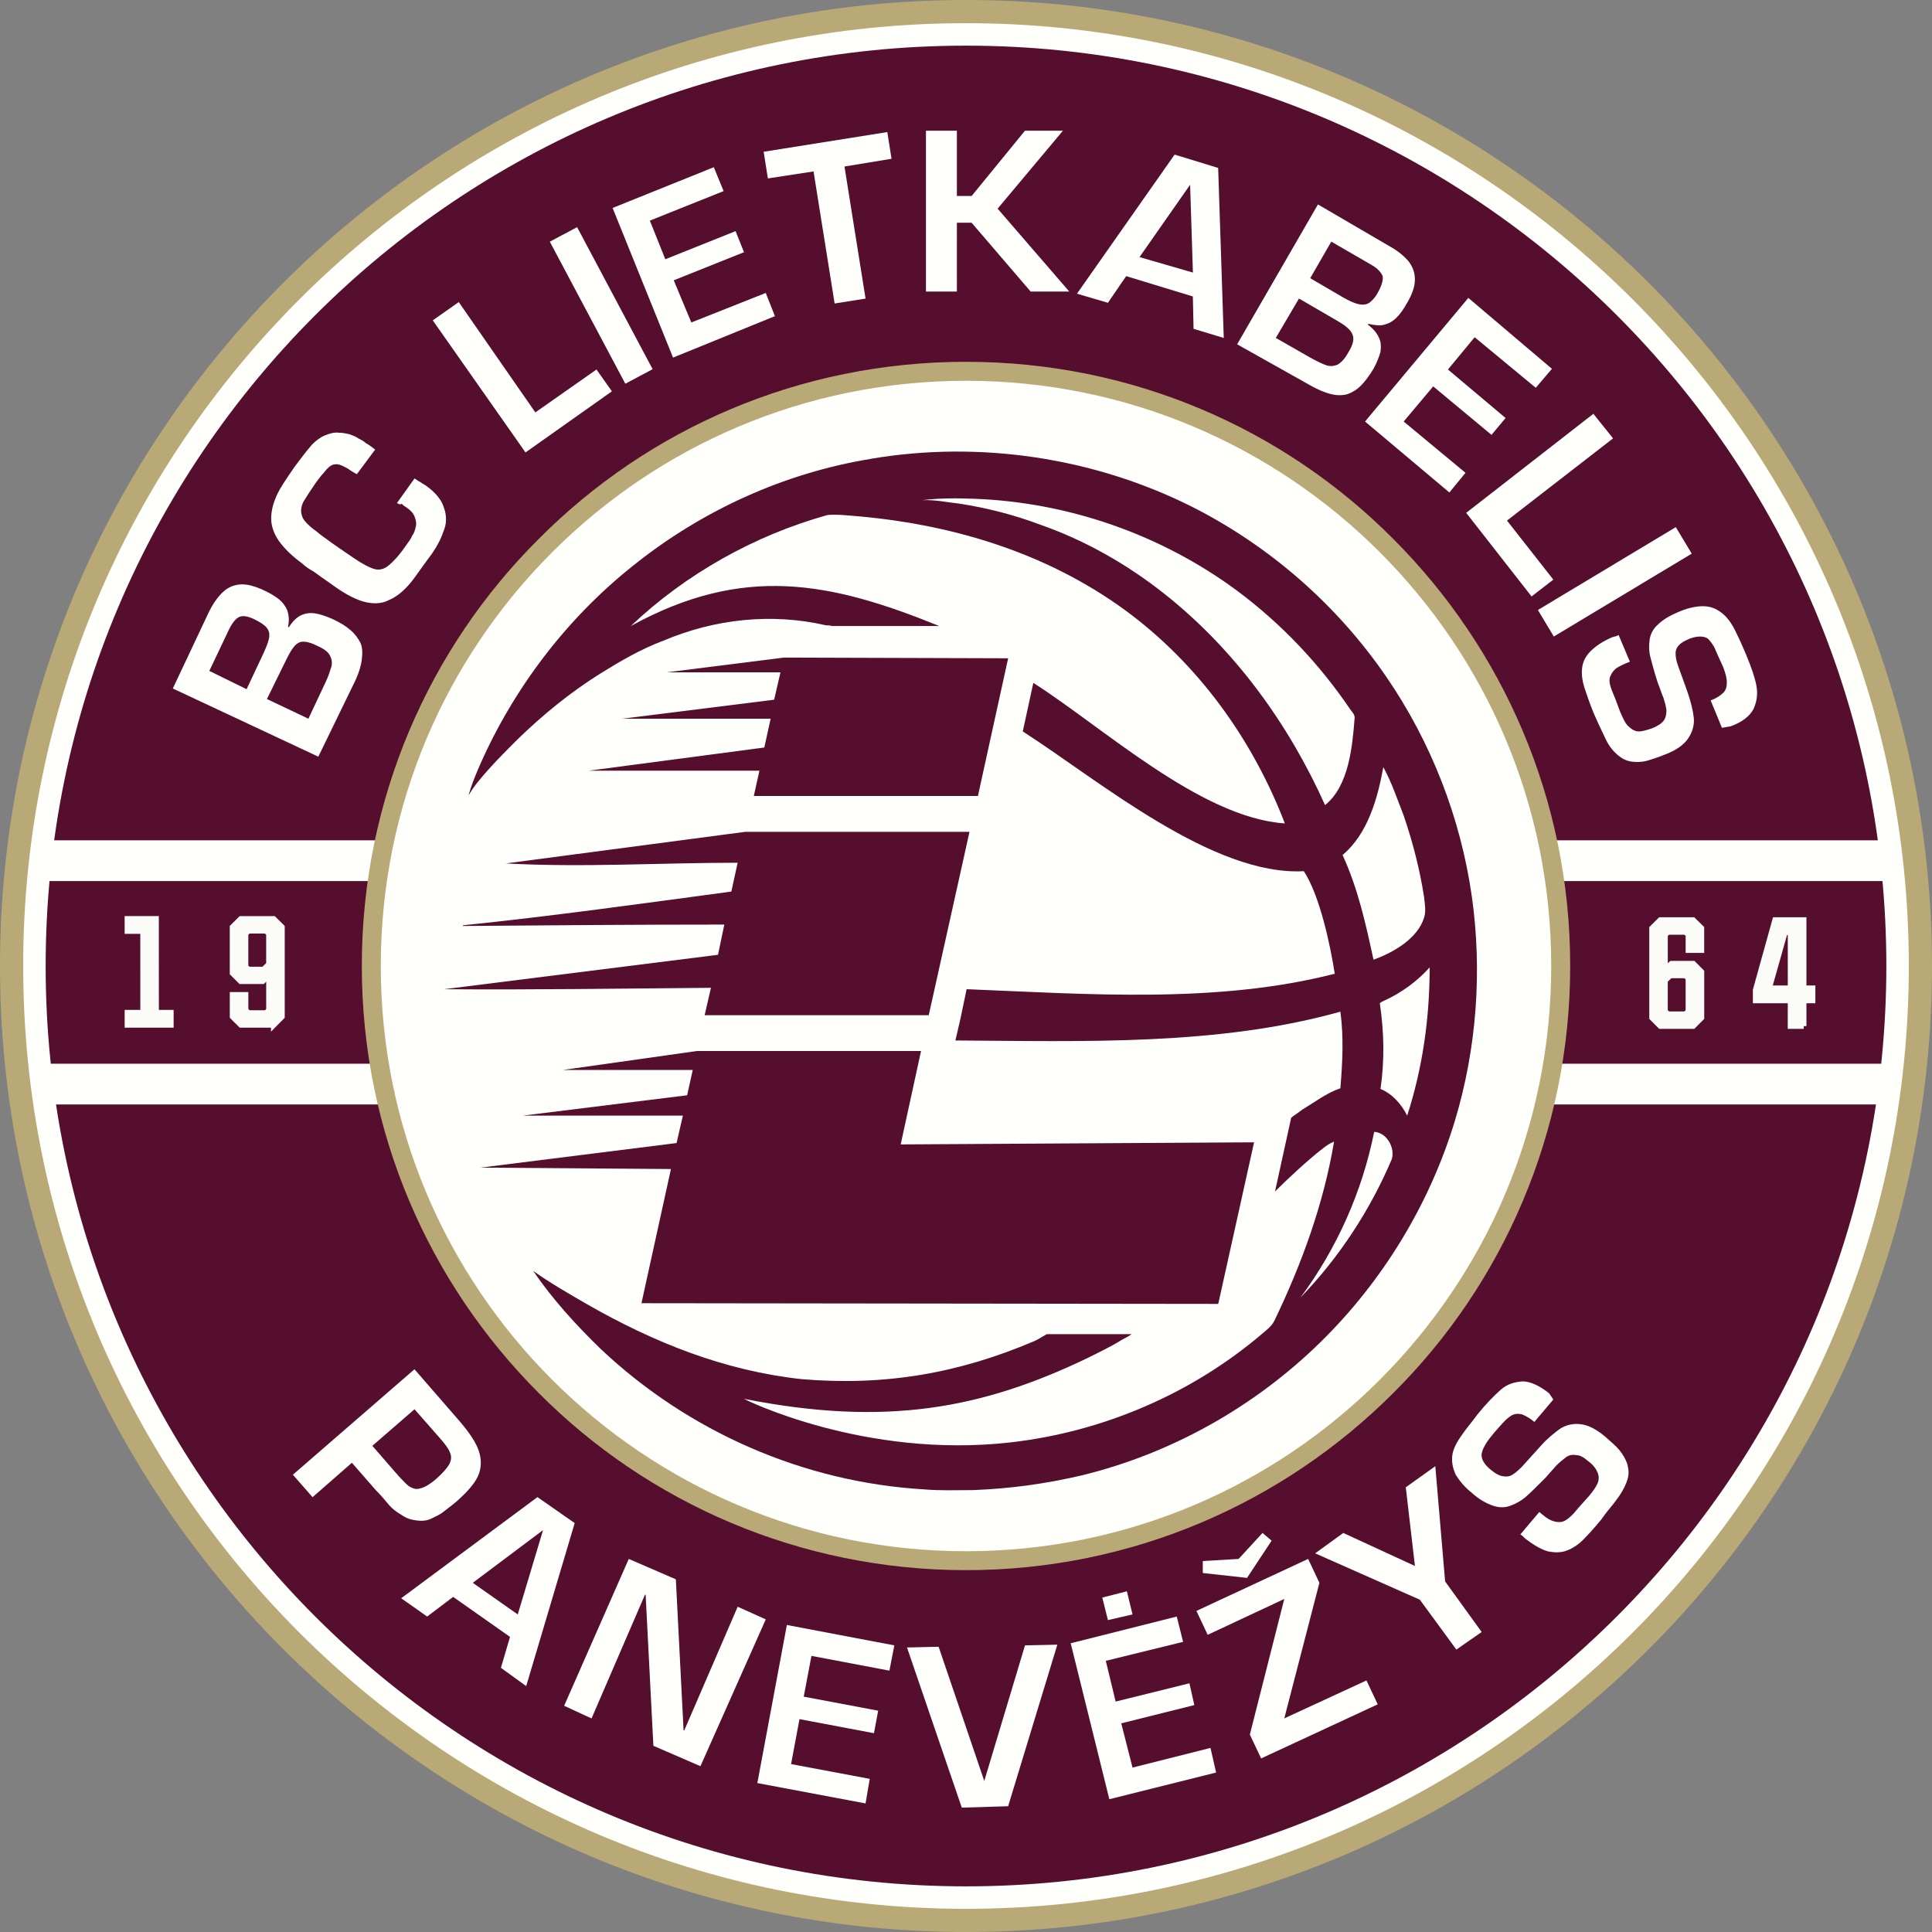 <svg width="500" height="500" viewBox="0 0 500 500" fill="none" xmlns="http://www.w3.org/2000/svg">
<rect x="0" y="0" width="500" height="500" fill="#808080" stroke="none"/>
<g clip-path="url(#clip0_36_468)">
<path d="M250 0C388 0 500 112 500 250C500 388 388 500 250 500C112 500 0 388 0 250C0 112 112 0 250 0Z" fill="#B9A976"/>
<path d="M250 6C384.73 6 494 115.27 494 250C494 384.73 384.73 494 250 494C115.27 494 6 384.73 6 250C6 115.27 115.275 6 250 6Z" fill="#FFFFFB"/>
<path d="M250 96.005C334.905 96.005 404.005 164.915 404.005 250C404.005 335.085 335.095 403.995 250 403.995C164.905 403.995 96.005 335.085 96.005 250C96.005 164.915 165.095 96.005 250 96.005ZM250 11.815C381.64 11.815 488.185 118.545 488.185 250C488.185 381.455 381.455 488.185 250 488.185C118.545 488.185 11.815 381.455 11.815 250C11.815 118.545 118.36 11.815 250 11.815Z" fill="#550E2E"/>
<path d="M490.36 217.475H9.635V228.02H490.36V217.475Z" fill="#FFFFFB"/>
<path d="M402.425 249.915C402.425 334.845 333.575 403.695 248.645 403.695C163.715 403.695 94.865 334.845 94.865 249.915C94.865 164.985 163.71 96.135 248.645 96.135C333.58 96.135 402.425 164.985 402.425 249.915Z" fill="#FFFFFB"/>
<path d="M490.36 275.29H9.635V285.835H490.36V275.29Z" fill="#FFFFFB"/>
<path d="M355.64 292.91C352.545 308.365 346.005 323.09 336.55 335.82C346.55 325.455 354.555 313.27 360.19 300.005C361.095 297.09 358.92 293.1 355.645 292.92M358.365 258.91C358 259.09 357.46 259.275 357.095 259.635C358.185 267.085 358.365 274.18 357.275 281.82C360.37 283.09 362.73 285.82 364.18 288.725C368.18 276.355 369.995 263.455 369.995 250.36C366.72 254 362.72 256.905 358.36 258.91M358 198.54C356.55 206.545 354 215.81 347.455 221.27C351.455 230 353.455 239.09 355.46 248.365C360.55 246.55 366.91 242.91 368.555 237.46C369.1 235.825 368.735 234.005 368.555 232.19C367.465 225.095 365.64 218.005 363.285 211.1C361.65 206.915 360.19 202.55 358.015 198.55M238.55 129.45C241.825 129.27 245.095 129.995 248.37 130.355C255.455 131.445 262.555 133.27 269.275 135.81C280.725 139.81 291.64 145.99 301.28 153.63C319.465 167.995 333.465 187.27 342.92 208.355C349.1 203.445 350.005 193.085 350.56 185.99C350.74 185.085 350.015 184.355 349.47 183.63C341.465 171.815 331.65 161.445 320.195 152.905C300.56 138.36 276.56 129.995 252.195 129.085C247.65 128.905 243.105 128.905 238.555 129.45M225.455 118.725C253.455 113.995 282.91 118.36 308.365 131.085C328.545 141.265 346.005 156.54 358.725 175.085C370.36 192 378 211.635 380.91 231.995C383.63 251.27 382.18 271.27 376.545 289.995C370 311.63 357.815 331.635 341.635 347.45C324.54 364.175 303.09 376.18 279.995 381.815C270.72 383.995 261.45 385.27 251.81 385.635C247.625 385.635 243.445 385.815 239.26 385.455C207.99 383.64 178.165 370.545 155.445 349.095C149.085 342.915 143.085 336.365 137.985 328.915C142.35 332.01 147.075 334.73 151.805 337.465C169.265 347.465 187.44 354.74 207.44 356.92C228.89 358.735 247.985 355.47 267.62 347.1C268.165 346.92 269.615 346.01 270.895 345.285H292.89C292.345 345.65 291.44 346.19 290.35 346.735C287.435 348.55 284.35 350.01 281.44 351.465C254.165 364.56 229.255 369.285 192.53 362.01C192.35 362.01 223.62 377.645 261.62 373.28C285.44 370.55 308.345 360.73 326.525 345.275C327.795 344.185 329.065 343.28 329.8 341.82C336.885 327.095 342.53 311.64 345.255 295.45C344.35 295.815 343.44 296.355 342.525 297.085C338.705 300 333.615 304.725 329.975 308.355L334.16 289.265C335.065 288.54 335.975 287.995 336.89 287.27C340.165 285.275 343.25 282.905 346.89 281.635C347.435 274.91 347.795 268.54 346.89 261.815C315.26 270.725 279.98 269.455 247.255 269.275L248.525 263.82L250.16 256C281.43 257.27 315.065 259.82 345.43 252C344.34 244.915 341.61 231.82 337.425 225.46C313.97 226.73 284.875 202.365 265.24 189.645C265.06 189.465 264.875 189.465 264.695 189.28L267.425 176.73C285.43 188.18 310.7 211.64 332.515 213.1C324.15 191.285 309.965 171.64 291.065 157.83C270.34 142.74 245.615 135.465 220.34 133.465C218.345 133.285 216.155 133.1 214.16 133.285C195.25 138.555 177.435 148.555 163.255 162.015C192.345 146.015 214.895 150.565 243.07 162.015H215.25C214.885 161.835 214.345 161.835 213.8 161.835C199.615 158.56 184.89 160.2 171.615 165.835C165.8 168.02 160.525 171.105 155.255 174.385C147.435 179.295 140.345 185.11 133.805 191.48C130.35 194.935 126.9 198.385 123.805 202.205C122.9 203.295 121.99 204.565 121.265 205.845C121.99 203.115 123.08 200.575 124.18 198.025C132.91 178.205 146.545 160.205 163.635 146.565C181.455 132.2 202.91 122.385 225.455 118.745" fill="#550E2E"/>
<path d="M192.905 215.275H250.905L240.36 262.73H182.36L183.995 255.645C161.085 255.825 138 256.19 114.905 256.01L185.82 247.1L187.455 239.28C164.905 239.28 142.365 239.46 119.815 239.645V239.465C142.91 237.105 166.185 233.83 189.27 230.735L190.905 223.275C171.085 223.275 150.725 224.545 130.905 223.455L192.91 215.27V215.28L192.905 215.275ZM260.905 170.365L253.085 206H195.085L196.535 199.455H152.355L197.805 193.455L199.44 185.995H161.075L200.35 181.085L201.985 174H172.53L202.89 170.18L260.89 170.36H260.905V170.365ZM180.365 271.995H238.365L233.095 296.175L324.555 295.63L315.28 337.45L166.01 337.27L173.64 302.545L124.37 302.18L175.095 295.82L176.73 288.725H135.28L177.83 283.455L179.28 276.91H145.64L180.365 272V271.99V271.995Z" fill="#550E2E"/>
<path d="M357.09 142.91C329.63 115.45 291.82 98.545 250 98.545C208.18 98.545 170.365 115.46 142.91 142.91C115.45 170.37 98.545 208.18 98.545 250C98.545 291.82 115.45 329.635 142.91 357.09C170.37 384.55 208.18 401.455 250 401.455C291.82 401.455 329.635 384.54 357.09 357.09C384.55 329.63 401.455 291.82 401.455 250C401.455 208.18 384.55 170.365 357.09 142.91ZM250 93.635C293.275 93.635 332.365 111.095 360.55 139.45C388.915 167.815 406.365 206.905 406.365 249.99C406.365 293.075 388.915 332.355 360.55 360.54C332.185 388.905 293.095 406.355 250 406.355C206.905 406.355 167.635 388.895 139.45 360.54C111.085 332.175 93.635 293.085 93.635 249.99C93.635 206.895 111.095 167.625 139.45 139.45C167.635 111.085 206.725 93.635 250 93.635Z" fill="#B9A976"/>
<path d="M445.635 188.36L442.72 181.275C444.17 180.73 445.26 180.005 445.995 179.27C446.72 178.545 446.9 177.635 446.9 176.55C446.9 175.465 446.535 174.19 445.995 172.73L445.09 170.735C444.545 169.465 444 168.375 443.64 167.46C443.095 166.555 442.55 165.825 442.005 165.28C440.915 164.555 439.275 164.555 437.275 165.28C436.005 165.825 435.09 166.37 434.545 166.915C434 167.46 433.64 168.185 433.64 169.095C433.64 170.005 433.82 171.09 434.365 172.55C435.27 175.1 436.18 177.46 436.905 179.635C437.63 181.815 438.175 184 438.355 185.815C438.535 187.63 437.99 189.455 436.905 191.085C435.82 192.715 433.81 194.18 430.905 195.27C429.09 195.995 427.45 196.54 426.175 196.905C424.725 197.27 423.445 197.27 422.175 197.085C420.905 196.905 419.815 196.36 418.72 195.45C417.63 194.545 416.535 193.27 415.625 191.45C415.26 190.725 414.72 189.455 413.99 187.995C413.265 186.36 412.72 185.275 412.355 184.355C411.265 181.625 410.54 179.445 409.995 177.81C409.45 175.995 409.27 174.355 409.45 172.9C409.63 171.265 410.355 169.805 411.635 168.535C412.905 167.265 414.73 165.985 417.27 164.895C417.45 164.895 417.815 164.715 417.995 164.715C418.175 164.715 418.54 164.535 418.9 164.35L421.815 171.255C420.365 171.8 419.265 172.345 418.36 172.89C417.635 173.435 417.09 174.16 416.725 175.07C416.36 175.98 416.545 177.065 417.09 178.525C417.635 179.795 418.36 181.62 419.27 184.16C419.995 185.795 420.54 187.075 421.265 187.8C421.99 188.525 422.715 189.07 423.625 189.25C424.535 189.43 425.805 189.07 427.445 188.525C428.895 187.98 429.985 187.255 430.54 186.53C431.085 185.805 431.265 184.895 431.265 183.98C431.265 183.065 430.9 181.985 430.54 180.705C429.995 179.435 429.635 178.155 429.09 176.885C428 173.61 427.455 171.25 427.095 169.98C426.73 168.53 426.73 167.065 426.915 165.615C427.095 164.165 427.82 162.7 429.095 161.615C430.365 160.345 432.19 159.255 434.91 158.16C437.095 157.255 439.095 156.89 440.725 156.89C442.54 156.89 444 157.435 445.455 158.525C446.91 159.615 447.995 161.075 449.095 163.255C450 165.07 450.91 167.075 451.825 169.255C453.275 172.71 454.185 175.435 454.555 177.44C454.925 179.445 454.735 181.44 453.83 183.44C452.925 185.255 450.915 186.895 447.83 187.985L445.65 188.35L445.635 188.375V188.36Z" fill="#FFFFFB"/>
<path d="M433.697 136.422L398.004 157.868L402.127 164.729L437.82 143.283L433.697 136.422Z" fill="#FFFFFB"/>
<path d="M417.455 113.455L390.005 134.725L402 150.005L396.365 154.36L379.45 132.725L412.365 107.09L417.455 113.455Z" fill="#FFFFFB"/>
<path d="M381.64 87.275L374.73 95.63L389.64 108.18L386 112.545L370.91 99.995L363.27 109.09L379.27 122.365L375.095 127.455L353.27 109.09L380.005 77.095L401.635 95.45L397.455 100.36L381.64 87.275Z" fill="#FFFFFB"/>
<path d="M320.18 89.09L341.085 52.91L359.45 63.635C361.81 64.905 363.45 66.365 364.54 67.635C365.63 69.085 366.175 70.54 366.175 72.365C366.175 74.19 365.45 76.185 364.17 78.365C363.265 80 362.355 81.28 361.44 82.185C360.535 83.09 359.625 83.635 358.345 84C357.255 84.365 355.795 84.18 354.16 83.82L353.98 84C355.43 85.09 356.34 86.18 356.895 87.455C357.44 88.545 357.44 89.815 357.26 91.095C356.895 92.365 356.355 93.825 355.445 95.46C354.355 97.275 353.265 98.735 352.17 99.825C351.08 100.915 349.81 101.64 348.715 102.005C347.445 102.37 345.985 102.37 344.53 102.005C342.895 101.64 341.255 100.915 339.26 99.825L320.17 89.1L320.185 89.09H320.18ZM339.09 72.005L347.82 77.095C349.455 78 350.735 78.545 351.64 78.73C352.545 78.91 353.455 78.91 354.37 78.365C355.095 77.82 356.005 76.915 356.73 75.45C357.635 73.815 358 72.355 357.82 71.45C357.455 70.545 356.55 69.455 354.905 68.535L344.54 62.535L339.085 71.99V72L339.09 72.005ZM330.18 87.455L339.09 92.545C340.725 93.45 342.185 94.18 343.275 94.54C344.365 94.9 345.27 94.72 346.19 94.36C347.095 93.815 348.005 92.91 348.91 91.265C350.18 89.27 350.545 87.625 350 86.535C349.635 85.445 348.365 84.355 346.18 83.08L336.18 77.265L330.18 87.445V87.455Z" fill="#FFFFFB"/>
<path d="M308.725 76.73L291.455 71.46L286.725 78.365L278.72 76.005L303.99 40.01L315.26 43.465L316.71 87.465L308.89 85.095L308.71 76.73H308.72H308.725ZM308.725 70.54L308 47.81L294.905 66.54L308.725 70.54Z" fill="#FFFFFB"/>
<path d="M247.64 33.82V50.725H251.45L265.27 33.82H275.09L258.185 54L276.725 75.45H266.725L251.45 57.64H247.64V75.45H239.635V33.82H247.64Z" fill="#FFFFFB"/>
<path d="M218.55 43.095L224.005 77.275L216 78.545L210.545 44.365L198.73 46.18L197.635 39.275L229.64 34.18L230.725 41.09L218.55 43.095Z" fill="#FFFFFB"/>
<path d="M168.18 57.095L172.18 67.095L190.365 59.815L192.545 65.27L174.365 72.545L178.915 83.455L198.18 75.815L200.545 81.82L174.185 92.545L158.54 53.82L184.73 43.275L187.27 49.455L168.18 57.095Z" fill="#FFFFFB"/>
<path d="M149.357 58.789L142.289 62.547L161.833 99.304L168.901 95.546L149.357 58.789Z" fill="#FFFFFB"/>
<path d="M118.725 78.18L138.545 106.73L154.37 95.63L158.36 101.275L136 117.09L112 82.91L118.725 78.18Z" fill="#FFFFFB"/>
<path d="M102.73 130.185L107.275 123.825C107.64 124.005 108 124.37 108.725 124.73C109.27 125.095 109.815 125.455 110.175 125.635C112.725 127.45 114.36 129.455 114.905 131.45C115.63 133.445 115.63 135.635 114.725 137.63C114 139.81 112.72 142.175 110.725 144.715L107.45 149.26C105.27 152.355 102.905 154.35 100.725 155.26C98.73 156.35 96.36 156.35 93.82 155.625C91.45 154.9 88.55 153.265 85.635 151.08C84 149.99 82.54 148.9 81.27 147.985C80 147.26 78.9 146.535 78.175 145.805C75.445 143.81 73.445 141.805 72.175 139.99C70.905 138.175 70.18 136.17 70.18 134.175C70.18 132.18 70.725 130.175 71.63 128.175C72.535 126.175 74.18 123.81 76.175 120.9L77.81 118.72C78.9 117.27 79.805 116.17 80.725 115.08C81.63 114.175 82.72 113.265 84 112.72C85.27 112.175 86.54 111.815 87.82 111.995C88.725 111.995 89.455 112.175 90.37 112.36C91.275 112.725 92.005 112.905 92.73 113.45C93.455 113.815 94.18 114.175 94.725 114.72C95.45 115.085 96.175 115.625 97.085 116.355L92.355 122.715C91.99 122.535 91.265 122.17 89.995 121.265C88.725 120.54 87.635 119.995 86.72 120.175C85.815 120.175 84.905 120.9 83.805 122.355C83.26 122.9 82.535 123.805 81.625 125.085L80.9 126.175C79.995 127.445 79.265 128.715 78.54 129.815C77.995 130.905 77.815 131.995 77.995 132.91C78.175 133.815 78.54 134.545 79.265 135.27C79.99 135.995 80.715 136.72 81.815 137.45C83.085 138.54 84.175 139.265 84.91 139.81C86.36 140.9 88.55 142.36 91.455 144.355C93.825 145.99 95.64 146.905 96.91 147.27C98.18 147.635 99.46 147.27 100.55 146.365C101.64 145.46 103.1 144.005 104.735 141.635C105.64 140.365 106.37 139.455 106.73 138.54C107.275 137.815 107.455 136.905 107.635 136.17C107.815 135.445 107.635 134.535 107.27 133.63C106.905 132.725 106.18 131.995 105.09 131.26C104.545 130.895 104.185 130.715 104 130.355C103.455 130.72 103.095 130.355 102.73 130.175" fill="#FFFFFB"/>
<path d="M82.365 195.82L44.725 178.18L53.815 158.905C54.905 156.545 56.175 154.72 57.455 153.45C58.725 152.18 60.185 151.445 62 151.27C63.815 151.09 65.82 151.635 68.18 152.72C69.815 153.445 71.275 154.355 72.18 155.09C73.085 155.815 73.815 156.725 74.365 158.005C74.73 159.095 74.91 160.555 74.545 162.19L74.725 162.37C75.63 160.92 76.72 159.82 77.82 159.275C78.91 158.73 80.19 158.55 81.46 158.73C82.73 158.91 84.375 159.455 86.005 160.18C88 161.085 89.46 161.995 90.735 163.095C91.825 164 92.73 165.275 93.285 166.37C93.83 167.64 93.83 168.92 93.65 170.555C93.47 172.19 92.925 174.01 92.015 176.01L82.38 195.83L82.365 195.82ZM63.82 178.36L68.185 169.085C68.91 167.45 69.455 166.18 69.635 165.085C69.815 163.995 69.635 163.27 69.09 162.535C68.545 161.81 67.455 161.085 65.995 160.355C64.18 159.45 62.9 159.265 61.995 159.63C61.09 159.995 60.18 161.08 59.265 162.905L54.175 173.63L63.81 178.36H63.82ZM79.815 186L84.18 176.725C85.085 174.91 85.45 173.45 85.815 172.36C85.995 171.27 85.815 170.365 85.27 169.445C84.725 168.54 83.635 167.81 81.995 167.085C79.815 165.995 78.175 165.815 77.265 166.36C76.175 166.905 75.27 168.355 74.17 170.545L69.08 180.91L79.805 186H79.815Z" fill="#FFFFFB"/>
<path d="M402 362.185L397.09 368C395.82 366.91 394.73 366.365 393.815 366.005C392.91 365.825 392 365.825 391.095 366.37C390.19 366.915 389.28 367.82 388.18 369.09L386.73 370.725C385.825 371.815 385.095 372.73 384.545 373.64C384 374.545 383.64 375.275 383.455 376.19C383.275 377.46 384 378.91 385.815 380.375C386.905 381.28 387.81 381.825 388.73 382.01C389.635 382.19 390.365 382.19 391.1 381.83C391.825 381.465 392.735 380.74 393.82 379.65C395.635 377.655 397.275 375.83 398.91 374.015C400.545 372.2 402.185 370.92 403.64 369.83C405.275 368.74 407.095 368.38 408.91 368.56C410.905 368.74 413.095 369.83 415.455 371.835C416.905 373.105 418.185 374.195 419.095 375.29C420 376.38 420.73 377.66 421.09 378.745C421.455 380.015 421.635 381.295 421.27 382.565C420.905 384.015 420.18 385.48 419.09 387.11C418.545 387.835 417.82 388.925 416.73 390.205C415.64 391.475 414.915 392.575 414.37 393.3C412.555 395.485 410.915 397.3 409.64 398.57C408.365 399.84 406.91 400.75 405.455 401.3C404.005 401.845 402.36 401.845 400.545 401.48C398.73 400.935 396.905 399.845 394.73 398.205C394.55 398.025 394.365 397.84 394.185 397.66C394.005 397.48 393.82 397.295 393.46 397.115L398.37 391.3C399.64 392.39 400.55 393.115 401.465 393.48C402.37 393.845 403.28 394.025 404.195 393.845C405.1 393.665 406.01 392.94 407.11 391.85C408.015 390.76 409.295 389.3 411.11 387.305C412.2 386.035 413.105 384.755 413.47 383.85C413.835 382.945 413.835 382.035 413.47 381.13C413.105 380.225 412.38 379.125 411.11 378.215C409.84 377.125 408.925 376.58 407.835 376.58C406.93 376.4 406.02 376.58 405.285 377.125C404.56 377.67 403.65 378.395 402.745 379.305C401.84 380.395 400.93 381.3 400.015 382.4C397.655 384.77 395.83 386.585 394.745 387.49C393.66 388.395 392.385 389.125 390.925 389.67C389.475 390.215 388.01 390.215 386.38 389.67C384.75 389.125 382.74 388.035 380.745 386.215C378.93 384.765 377.65 383.12 376.745 381.67C376.02 380.035 375.655 378.575 375.84 376.76C376.02 375.125 376.93 373.305 378.38 371.305C379.47 369.67 380.93 368.03 382.38 366.035C384.74 363.12 386.745 361.125 388.38 359.675C390.015 358.225 391.835 357.68 394.015 357.495C396.01 357.495 398.38 358.585 400.92 360.59L402.01 362.225V362.2L402 362.185Z" fill="#FFFFFB"/>
<path d="M371.455 379.45L373.995 409.275L383.455 422.36L376.91 426.91L367.455 414.005L340.36 402L347.635 396.73L366.185 405.275L363.815 384.915L371.455 379.45Z" fill="#FFFFFB"/>
<path d="M322.73 408.36L311.28 407.09V403.995L320.555 403.45L326.735 396.725L329.095 398.72L322.735 408.355L322.73 408.36ZM338.545 403.45L341.46 409.63L332.37 444.72L353.64 434.9L356.555 441.08L326.375 455.08L323.46 448.9L332.37 413.81L312.55 423.085L309.635 416.905L338.545 403.45Z" fill="#FFFFFB"/>
<path d="M286.18 429.82L288.73 440.365L307.82 435.635L309.09 441.275L290.18 446L293.095 457.45L313.275 452.36L314.725 458.73L287.095 465.635L277.095 425.275L304.545 418.36L306.185 424.91L286.18 429.82Z" fill="#FFFFFB"/>
<path d="M265.27 425.82L273.64 425.64L260.905 467.45L248.91 467.815L234.73 426.365L242.915 426.18L254.73 460.91L265.27 425.82Z" fill="#FFFFFB"/>
<path d="M210 428.54L208.005 439.095L227.27 442.725L226.18 448.55L206.905 444.91L204.73 456.545L225.09 460.365L224.005 466.725L196 461.455L203.64 420.545L231.455 425.82L230.18 432.36L210 428.54Z" fill="#FFFFFB"/>
<path d="M198.18 419.095L181.275 457.09L169.095 451.815L167.09 412.725H166.91L153.09 444.73L146 441.455L162.725 403.45L174.91 408.725L176.91 447.815H177.09L190.91 415.82L198.18 419.095Z" fill="#FFFFFB"/>
<path d="M132 423.635L117.275 413.27L110.55 418.36L103.825 413.63L139.095 387.45L148.73 394.175L136.18 436.36L129.635 431.63L131.995 423.625L132 423.635ZM133.995 417.815L140.54 395.99L122.355 409.63L133.99 417.815H134H133.995Z" fill="#FFFFFB"/>
<path d="M75.815 381.64L107.265 354.365L118.17 366.915C120.9 370.01 122.715 372.55 123.625 374.735C124.53 376.92 124.715 379.1 123.99 381.28C123.265 383.465 121.26 385.825 118.175 388.555C116.905 389.645 115.625 390.55 114.72 391.285C113.815 392.01 112.54 392.555 111.445 393.1C110.175 393.645 108.895 393.645 107.625 393.465C106.535 393.285 105.63 393.1 104.71 392.56C103.805 392.015 102.895 391.47 101.98 390.745C101.075 390.02 100.345 389.11 99.43 388.015C98.525 386.925 97.795 386.2 97.25 385.645L91.07 378.56L80.89 387.47L75.8 381.655L75.815 381.645V381.64ZM96.365 374.18L102.365 381.085C103.455 382.355 104.36 383.265 105.095 384C105.82 384.725 106.545 385.09 107.275 385.27C108 385.45 108.725 385.27 109.635 384.905C110.545 384.54 111.63 383.815 112.91 382.72C114.545 381.27 115.64 380 116.185 379.08C116.73 378.175 116.91 377.085 116.55 376.165C116.185 375.075 115.28 373.795 113.82 372.165L107.275 364.715L96.37 374.17V374.18H96.365Z" fill="#FFFFFB"/>
<path d="M291.64 411.82L293.095 417.815L286.73 419.275L285.27 413.45L291.64 411.82Z" fill="#FFFFFB"/>
<path d="M44.225 265.255H32.97V262.075H37.025L37.015 240.97H32.965V237.795L40.395 237.79L40.405 262.075H44.225V265.255Z" fill="#FBFBF8" stroke="#FBFBF8" stroke-width="1.42" stroke-miterlimit="10"/>
<path d="M70.835 265.255H62.33L60.18 263.105V257.455H63.56V261.455L64.32 262.165H68.85L69.6 261.455V252.43H69.515L67.97 253.96H62.285L60.175 251.845V239.92L62.32 237.805H70.825L72.975 239.92V263.11L70.84 265.27V265.26L70.835 265.255ZM63.56 250.19L64.275 250.9H68.205L69.595 249.56V241.6L68.835 240.89H64.305L63.555 241.6V250.19H63.56Z" fill="#FBFBF8" stroke="#FBFBF8" stroke-width="1.42" stroke-miterlimit="10"/>
<path d="M438.195 265.555H429.69L427.545 263.405V240.215L429.68 238.1H438.185L440.335 240.215V245.9H436.955V241.9L436.195 241.19H431.665L430.915 241.9V250.925H431L432.545 249.395H438.23L440.34 251.51V263.395L438.195 265.555ZM430.92 261.755L431.67 262.465H436.2L436.95 261.755V253.165L436.19 252.455H432.26L430.91 253.75V261.755H430.92Z" fill="#FBFBF8"/>
<path d="M438.195 265.555H429.69L427.545 263.405V240.215L429.68 238.1H438.185L440.335 240.215V245.9H436.955V241.9L436.195 241.19H431.665L430.915 241.9V250.925H431L432.545 249.395H438.23L440.34 251.51V263.395L438.195 265.555ZM438.195 265.555H438.185M430.92 261.755L431.67 262.465H436.2L436.95 261.755V253.165L436.19 252.455H432.26L430.91 253.75V261.755H430.92Z" stroke="#FBFBF8" stroke-width="1.42" stroke-miterlimit="10"/>
<path d="M466.805 265.555H463.38V258.925H454.355V256.22L459.395 238.095H466.795V255.745H469.105V258.925H466.795V265.555H466.805ZM457.895 255.6V255.755H463.385V241.245H461.95L457.895 255.6Z" fill="#FBFBF8" stroke="#FBFBF8" stroke-width="1.42" stroke-miterlimit="10"/>
</g>
<defs>
<clipPath id="clip0_36_468">
<rect width="500" height="500" fill="white"/>
</clipPath>
</defs>
</svg>

